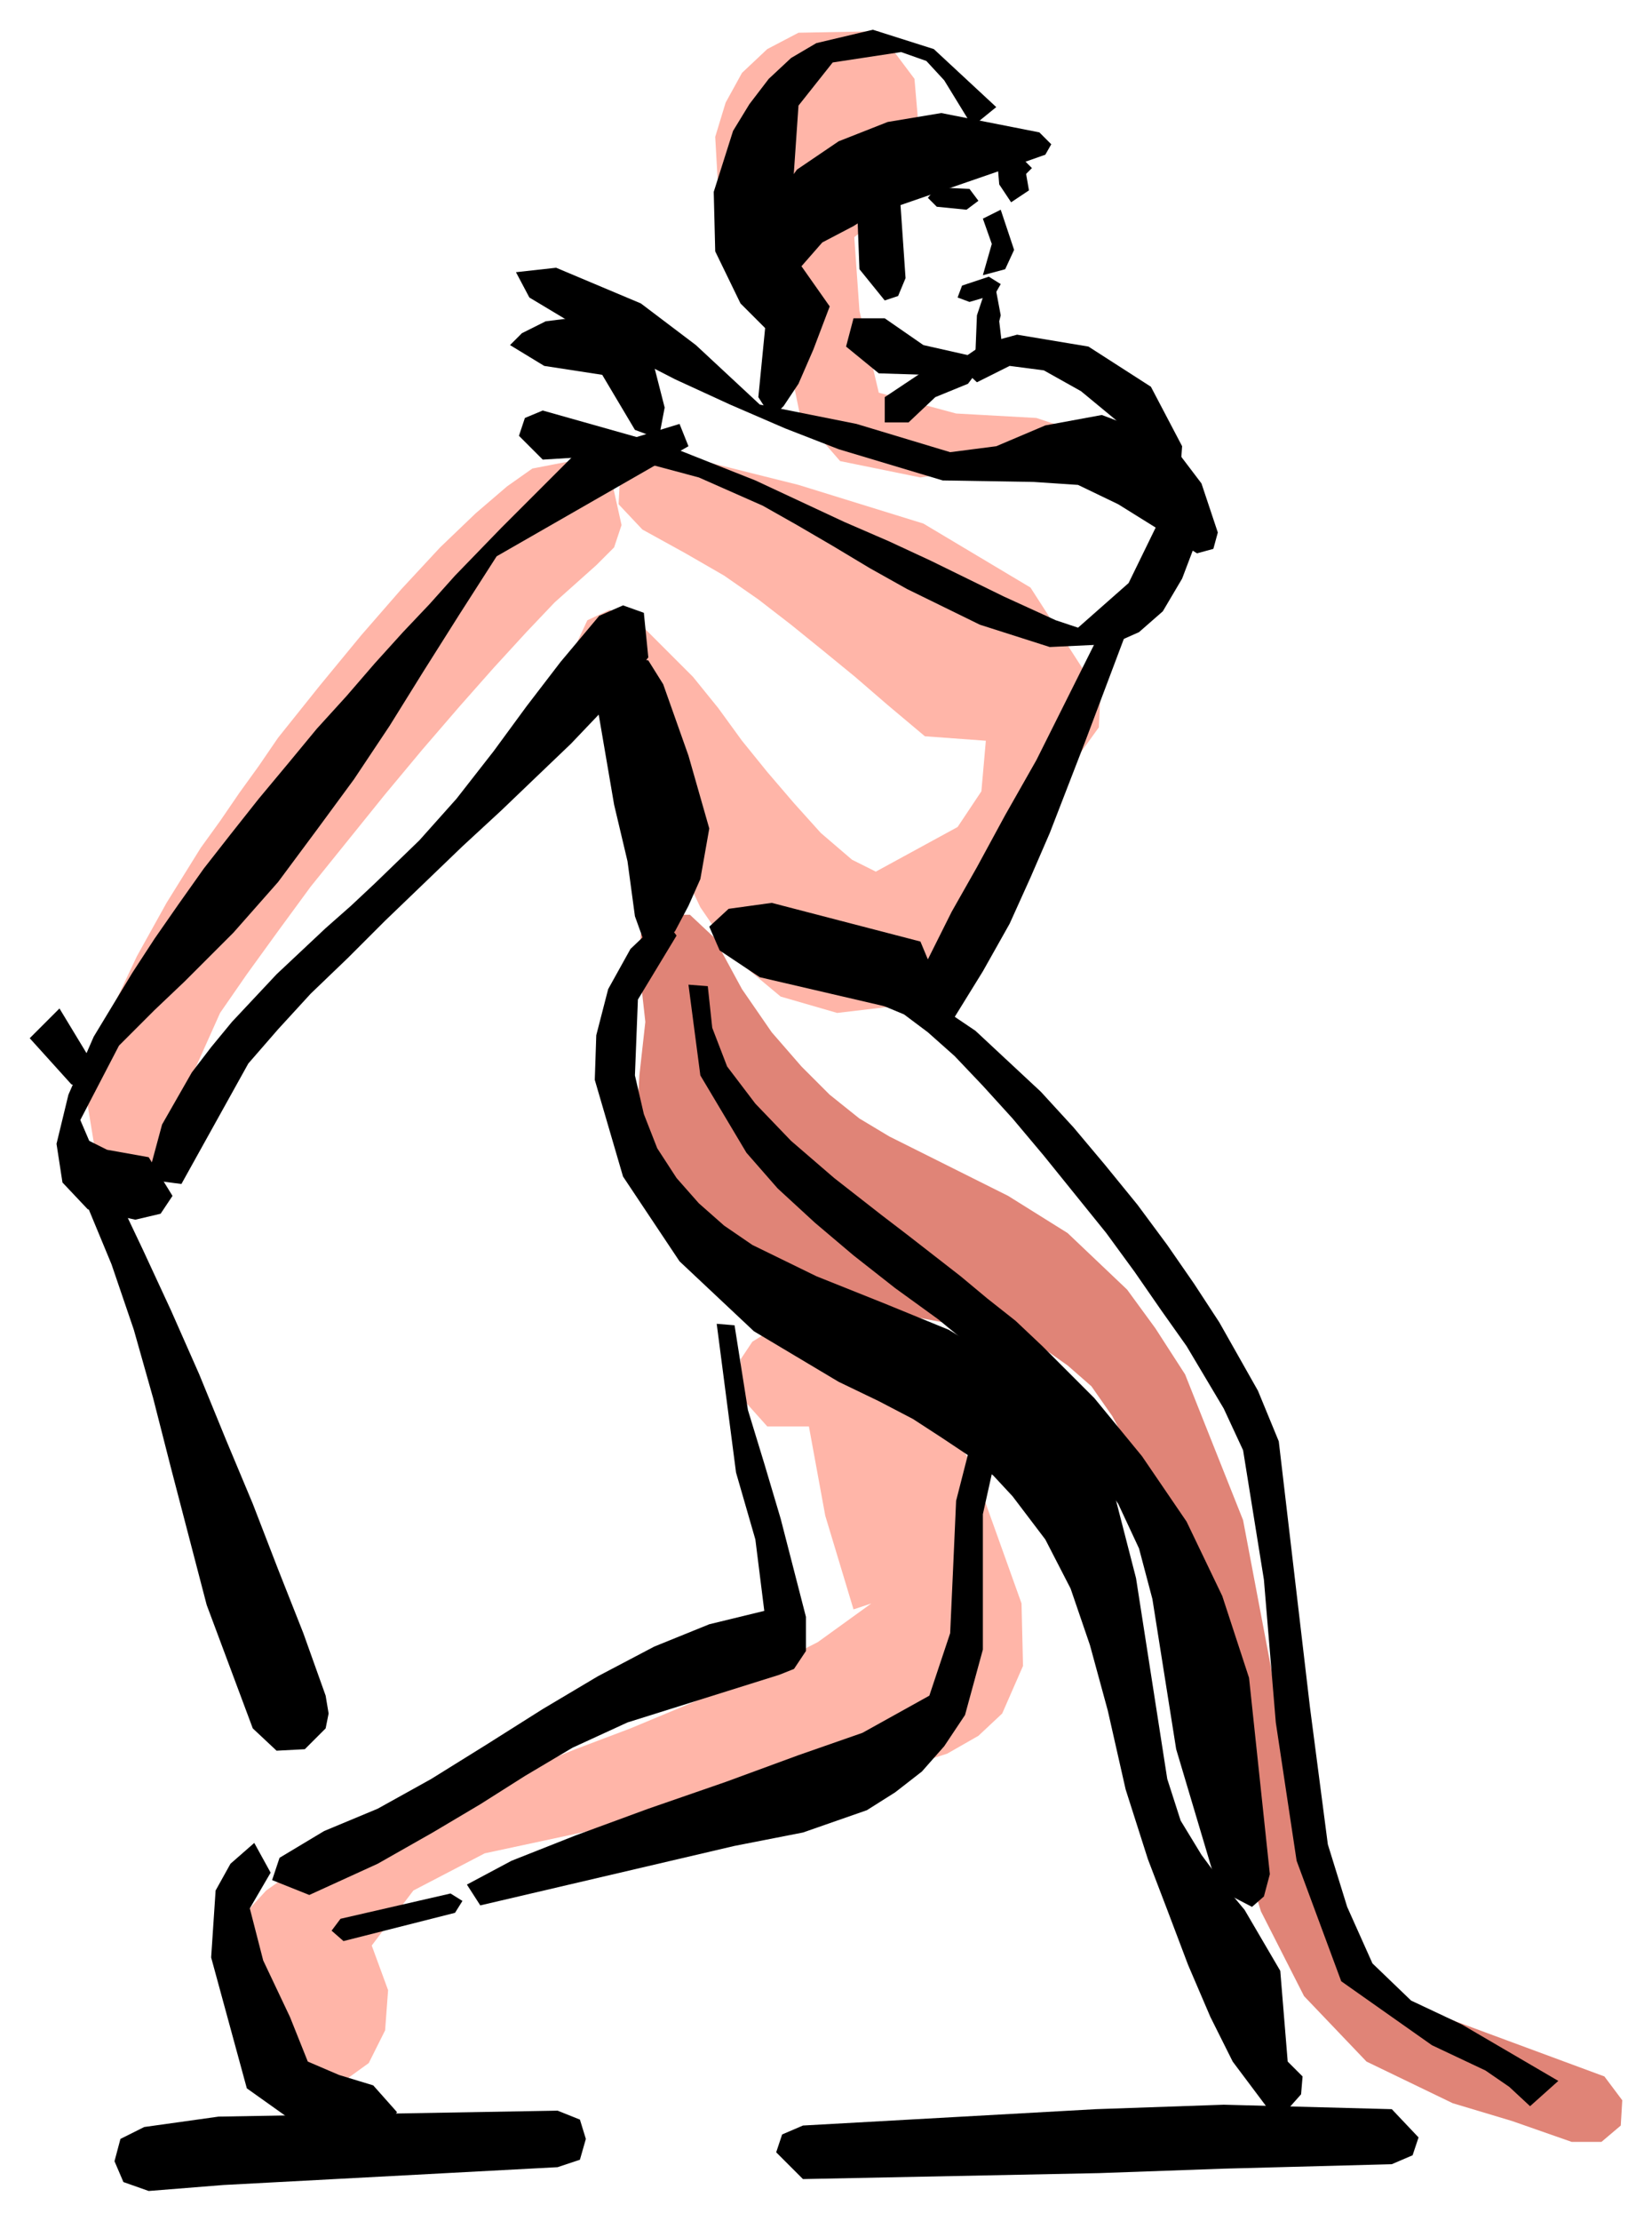 <svg xmlns="http://www.w3.org/2000/svg" width="176" height="236.515" fill-rule="evenodd" stroke-linecap="round" preserveAspectRatio="none" viewBox="0 0 1111 1493"><style>.pen1{stroke:none}.brush1{fill:#ffb5a8}.brush3{fill:#000}</style><path d="m591 21 24 32 3 35-12 34-10 16-12 14-14 11-14 9-29 9-26-8-17-28-3-53 7-23 11-20 17-16 21-11 54-1zm-18 557-4-2 20 10 55-30 16-24 3-34-41-3-25-21-22-19-22-18-21-17-22-17-23-16-26-15-29-16-16-17 1-19 13-14 23-1 84 21 84 26 72 43 47 73-1 21-13 18-29 36-28 77-21 34-15 12-19 9-51 6-38-11-30-25-24-35-19-40-18-43-18-41-21-35-7-19 7-15 15-7 18 7 38 38 17 21 16 22 17 21 18 21 18 20 21 18zm-323 730 11 30-2 27-11 22-18 13h-20l-20-15-26-92 4-10 11-12 17-12 24-13 28-13 32-14 34-14 36-14 37-15 37-14 36-15 33-14 57-29 36-26-12 4-19-63-11-60h-28l-17-19-1-26 8-12 13-8 36-3 36 17 33 32 29 43 34 95 1 42-14 32-16 15-21 12-53 17-132 23-126 27-48 25-28 37z" class="pen1 brush1"/><path d="m480 630 19 35 20 29 20 23 19 19 20 16 20 12 40 20 40 20 40 25 40 38 19 26 20 31 39 98 18 95 16 95 12 47 18 46 13 18 18 14 23 12 25 10 100 37 12 16-1 17-13 11h-20l-40-14-40-12-58-28-42-44-29-57-20-65-17-70-15-71-20-67-13-32-15-28-14-20-16-14-17-12-19-8-85-16-86-21-39-26-34-43-10-33 2-36 4-36-4-36 1-23 14-13h19l16 15z" class="pen1" style="fill:#e08477"/><path d="m65 780-7-43 7-28 11-32 16-34 20-36 23-37 13-18 13-19 13-18 13-19 28-35 28-34 27-31 26-28 24-23 21-18 17-12 31-6 23 17 6 27-5 15-12 12-28 25-19 20-22 24-23 26-25 29-25 30-25 31-25 31-22 30-21 29-18 26-30 67 2 25-13 18-22 3-20-14zm526-516 52 14 54 3 18 6v8l-13 9-23 8-60 9-54-11-27-31-9-44 2-46 8-42 8-12 12-3 15 20 4 57 13 55z" class="pen1 brush1"/><path d="m455 629-26 43-2 51 6 26 9 23 13 20 15 17 17 15 19 13 43 21 45 18 44 18 73 44 36 57 17 66 21 135 9 28 14 23 14 19 15 18 24 41 5 61 10 10-1 12-8 9-14 1-24-32-15-30-15-35-14-37-13-34-15-47-12-53-12-44-13-38-17-33-22-29-13-14-16-13-18-12-20-13-23-12-27-13-57-34-50-47-38-57-19-65 1-30 8-31 15-27 22-21 9 12z" class="pen1 brush3"/><path d="m494 891 9 57 11 36 11 37 17 66v23l-8 12-10 4-102 32-37 17-32 19-30 19-32 19-37 21-46 21-25-10 5-15 30-18 36-15 36-20 37-23 38-24 37-22 38-20 37-15 37-9-6-48-13-45-13-100 12 1z" class="pen1 brush3"/><path d="m671 973-10 45v91l-12 44-14 21-15 17-18 14-19 12-43 15-46 9-171 40-9-14 30-16 43-17 49-18 52-18 49-18 43-15 45-25 14-42 2-44 2-45 11-43 17 7zm-365 313-75 19-8-7 6-8 74-17 8 5-5 8zm157-986-129 74-25 39-24 38-23 37-24 36-25 34-26 35-30 34-33 33-20 19-24 24-26 50 6 14 12 6 28 5 16 26-8 12-17 4-32-7-17-18-4-26 8-33 17-39 26-43 15-23 16-23 17-24 18-23 19-24 20-24 19-23 20-22 19-22 19-21 18-19 17-19 31-32 25-25 23-23 72-22 6 15zm-17 160 17 48 14 49-6 34-8 18-9 17-10 11-8 4-9-25-5-37-9-38-13-76 6-18 14-6 16 3 10 16z" class="pen1 brush3"/><path d="m806 360-11 29-13 22-16 14-18 8-42 2-47-15-49-24-25-14-25-15-24-14-23-13-43-19-56-15-49 3-16-16 4-12 12-5 85 24 58 23 30 14 30 14 30 13 28 13 49 24 35 16 15 5 34-30 20-41 18-9 9 18z" class="pen1 brush3"/><path d="m511 272 65 13 63 19 31-4 33-14 38-7 45 17 22 29 11 33-3 11-11 3-53-33-27-13-30-2-61-1-70-21-36-14-37-16-37-17-35-18-33-19-30-18-9-17 27-3 57 24 37 28 43 40z" class="pen1 brush3"/><path d="m405 252-39-6-23-14 8-8 16-8 40-5 29 20 11 43-4 21-16-6-22-37zm111-46-7-36 8-30 19-26 28-19 33-13 36-6 66 13 8 8-4 7-34 12-84 29-11 7-21 11-14 16 19 27-11 29-10 23-10 15-8 8-9-14 6-61z" class="pen1 brush3"/><path d="m654 85-19-31-12-13-17-6-46 7-23 29-6 87 4 68-10 5-27-27-17-35-1-40 13-41 11-18 13-17 15-14 17-10 38-9 41 13 42 39-16 13zm27 28 7-6 6 6-6 6-7-6z" class="pen1 brush3"/><path d="m605 129 4 58-5 12-9 3-17-21-2-52h29zm38 115 19-13 22-6 48 8 42 27 21 40-1 14-9-2-15-12-20-18-23-19-25-14-23-3-22 11-14-13zm-61 414 34 8 40 27 44 41 22 24 21 25 22 27 20 27 18 26 17 26 26 46 14 34 21 179 12 92 13 42 17 38 26 25 34 16 65 38-19 17-14-13-16-11-36-17-61-43-30-81-14-93-8-96-14-87-13-28-25-42-17-24-18-26-19-26-21-26-21-26-21-25-20-22-19-20-18-16-16-12-24-10-2-14zm-400 601-14 24 9 35 18 38 12 30 21 9 23 7 16 18-6 9-12 7h-38l-45-32-24-88 3-45 10-18 16-14 11 20zM77 800l19 40 19 41 19 43 18 44 18 43 17 44 17 43 15 42 2 12-2 10-14 14-19 1-16-15-31-83-24-92-12-47-13-46-15-44-17-41 19-9zM40 678l23 38 1 18-16-5-28-31 20-20z" class="pen1 brush3"/><path d="m476 663 3 28 10 26 19 25 24 25 29 25 32 25 17 13 18 14 18 14 18 15 19 15 18 17 35 35 32 39 15 22 15 22 24 50 18 55 14 132-4 15-8 7-23-12-28-94-16-101-9-34-14-30-19-28-22-26-25-24-27-23-28-23-29-21-28-22-26-22-25-23-21-24-31-52-8-61 13 1zm178-410-63-2-22-18 5-19h21l26 18 31 7 2 14z" class="pen1 brush3"/><path d="m651 258-22 9-18 17h-16v-17l24-16 30-7 8 6-6 8zm105 171-26 69-24 62-13 30-14 31-18 32-21 34-129-30-27-18-7-16 13-12 29-4 100 26 5 12 16-32 17-30 19-35 21-37 18-36 26-52 15 6zM122 796l-23-3 10-37 20-35 13-17 14-17 30-32 33-31 17-15 16-15 30-29 25-28 25-32 22-30 23-30 26-31 16-7 14 5 3 30-14 17-18 20-20 21-23 22-24 23-26 24-26 25-26 25-25 25-25 24-22 24-20 23-45 81zm548-600 3 16-1 4 2 17-18 4 1-25 4-12 9-4zm3-55 9 27-6 13-15 4 6-21-6-17 12-6zm-43-15 22 1 6 8-8 6-20-2-6-6 6-7z" class="pen1 brush3"/><path d="m647 192 18-6 8 5-4 7-17 5-8-3 3-8zm41-87 4 23-12 8-8-12-1-12 5-12 12 5zM540 1429l197-11 86-3 113 3 18 19-4 12-14 6-113 3-84 3-199 4-18-18 4-12 14-6zm-443 1 50-7 228-4 15 6 4 13-4 14-15 5-225 12-50 4-17-6-6-14 4-15 16-8z" class="pen1 brush3"/></svg>
